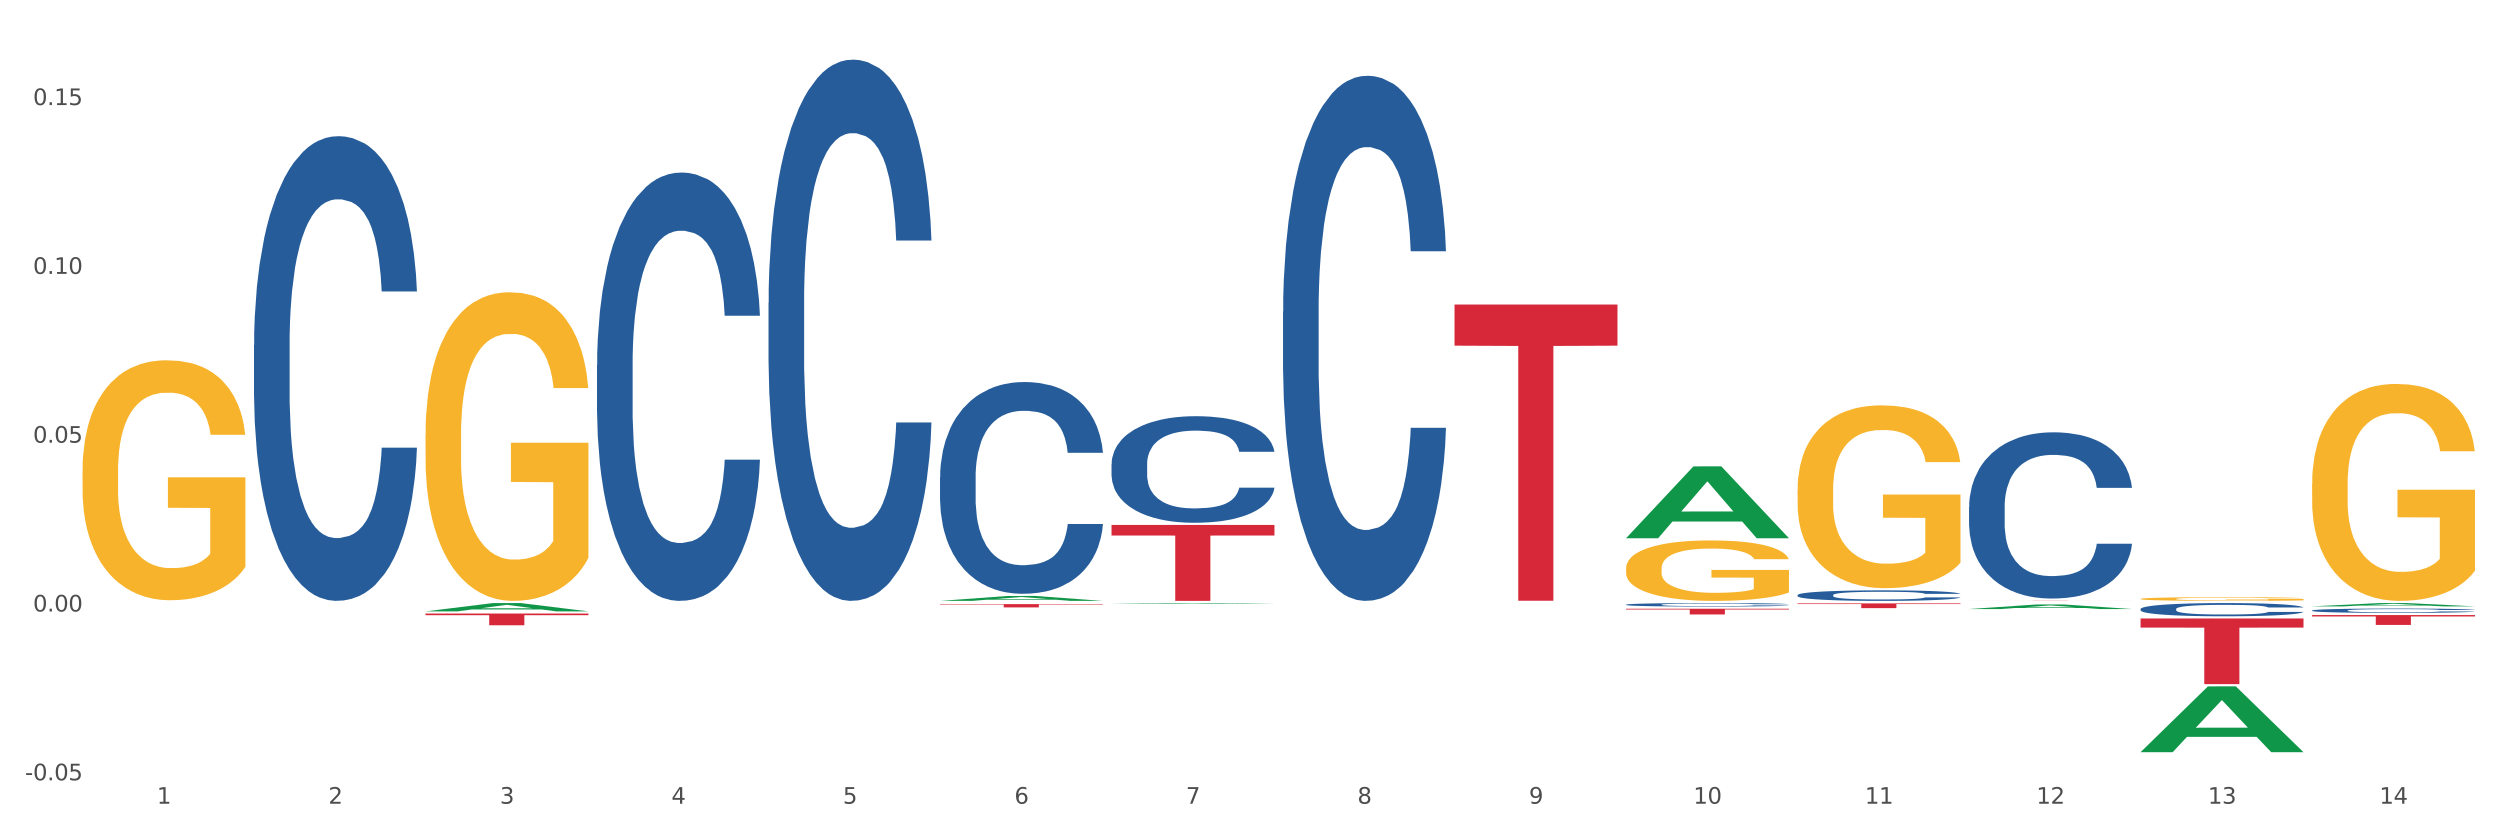 <?xml version="1.0" encoding="utf-8" standalone="no"?>
<!DOCTYPE svg PUBLIC "-//W3C//DTD SVG 1.1//EN"
  "http://www.w3.org/Graphics/SVG/1.1/DTD/svg11.dtd">
<svg xmlns:xlink="http://www.w3.org/1999/xlink" width="1080pt" height="360pt" viewBox="0 0 1080 360" xmlns="http://www.w3.org/2000/svg" version="1.1">
 <rect x="0" y="0" width="1080" height="360" fill="#333333" stroke="none"/>
 <defs>
  <style type="text/css">*{stroke-linejoin: round; stroke-linecap: butt}</style>
 </defs>
 <g id="figure_1">
  <g id="patch_1">
   <path d="M 0 360 
L 1080 360 
L 1080 0 
L 0 0 
z
" style="fill: #ffffff; stroke: #ffffff; stroke-linejoin: miter"/>
  </g>
  <g id="axes_1">
   <g id="matplotlib.axis_1">
    <g id="xtick_1">
     <g id="text_1">
      <!-- 1 -->
      <g style="fill: #4d4d4d" transform="translate(67.777 347.204) scale(0.096 -0.096)">
       <defs>
        <path id="DejaVuSans-31" d="M 794 531 
L 1825 531 
L 1825 4091 
L 703 3866 
L 703 4441 
L 1819 4666 
L 2450 4666 
L 2450 531 
L 3481 531 
L 3481 0 
L 794 0 
L 794 531 
z
" transform="scale(0.016)"/>
       </defs>
       <use xlink:href="#DejaVuSans-31"/>
      </g>
     </g>
    </g>
    <g id="xtick_2">
     <g id="text_2">
      <!-- 2 -->
      <g style="fill: #4d4d4d" transform="translate(141.868 347.204) scale(0.096 -0.096)">
       <defs>
        <path id="DejaVuSans-32" d="M 1228 531 
L 3431 531 
L 3431 0 
L 469 0 
L 469 531 
Q 828 903 1448 1529 
Q 2069 2156 2228 2338 
Q 2531 2678 2651 2914 
Q 2772 3150 2772 3378 
Q 2772 3750 2511 3984 
Q 2250 4219 1831 4219 
Q 1534 4219 1204 4116 
Q 875 4013 500 3803 
L 500 4441 
Q 881 4594 1212 4672 
Q 1544 4750 1819 4750 
Q 2544 4750 2975 4387 
Q 3406 4025 3406 3419 
Q 3406 3131 3298 2873 
Q 3191 2616 2906 2266 
Q 2828 2175 2409 1742 
Q 1991 1309 1228 531 
z
" transform="scale(0.016)"/>
       </defs>
       <use xlink:href="#DejaVuSans-32"/>
      </g>
     </g>
    </g>
    <g id="xtick_3">
     <g id="text_3">
      <!-- 3 -->
      <g style="fill: #4d4d4d" transform="translate(215.958 347.204) scale(0.096 -0.096)">
       <defs>
        <path id="DejaVuSans-33" d="M 2597 2516 
Q 3050 2419 3304 2112 
Q 3559 1806 3559 1356 
Q 3559 666 3084 287 
Q 2609 -91 1734 -91 
Q 1441 -91 1130 -33 
Q 819 25 488 141 
L 488 750 
Q 750 597 1062 519 
Q 1375 441 1716 441 
Q 2309 441 2620 675 
Q 2931 909 2931 1356 
Q 2931 1769 2642 2001 
Q 2353 2234 1838 2234 
L 1294 2234 
L 1294 2753 
L 1863 2753 
Q 2328 2753 2575 2939 
Q 2822 3125 2822 3475 
Q 2822 3834 2567 4026 
Q 2313 4219 1838 4219 
Q 1578 4219 1281 4162 
Q 984 4106 628 3988 
L 628 4550 
Q 988 4650 1302 4700 
Q 1616 4750 1894 4750 
Q 2613 4750 3031 4423 
Q 3450 4097 3450 3541 
Q 3450 3153 3228 2886 
Q 3006 2619 2597 2516 
z
" transform="scale(0.016)"/>
       </defs>
       <use xlink:href="#DejaVuSans-33"/>
      </g>
     </g>
    </g>
    <g id="xtick_4">
     <g id="text_4">
      <!-- 4 -->
      <g style="fill: #4d4d4d" transform="translate(290.049 347.204) scale(0.096 -0.096)">
       <defs>
        <path id="DejaVuSans-34" d="M 2419 4116 
L 825 1625 
L 2419 1625 
L 2419 4116 
z
M 2253 4666 
L 3047 4666 
L 3047 1625 
L 3713 1625 
L 3713 1100 
L 3047 1100 
L 3047 0 
L 2419 0 
L 2419 1100 
L 313 1100 
L 313 1709 
L 2253 4666 
z
" transform="scale(0.016)"/>
       </defs>
       <use xlink:href="#DejaVuSans-34"/>
      </g>
     </g>
    </g>
    <g id="xtick_5">
     <g id="text_5">
      <!-- 5 -->
      <g style="fill: #4d4d4d" transform="translate(364.139 347.204) scale(0.096 -0.096)">
       <defs>
        <path id="DejaVuSans-35" d="M 691 4666 
L 3169 4666 
L 3169 4134 
L 1269 4134 
L 1269 2991 
Q 1406 3038 1543 3061 
Q 1681 3084 1819 3084 
Q 2600 3084 3056 2656 
Q 3513 2228 3513 1497 
Q 3513 744 3044 326 
Q 2575 -91 1722 -91 
Q 1428 -91 1123 -41 
Q 819 9 494 109 
L 494 744 
Q 775 591 1075 516 
Q 1375 441 1709 441 
Q 2250 441 2565 725 
Q 2881 1009 2881 1497 
Q 2881 1984 2565 2268 
Q 2250 2553 1709 2553 
Q 1456 2553 1204 2497 
Q 953 2441 691 2322 
L 691 4666 
z
" transform="scale(0.016)"/>
       </defs>
       <use xlink:href="#DejaVuSans-35"/>
      </g>
     </g>
    </g>
    <g id="xtick_6">
     <g id="text_6">
      <!-- 6 -->
      <g style="fill: #4d4d4d" transform="translate(438.23 347.204) scale(0.096 -0.096)">
       <defs>
        <path id="DejaVuSans-36" d="M 2113 2584 
Q 1688 2584 1439 2293 
Q 1191 2003 1191 1497 
Q 1191 994 1439 701 
Q 1688 409 2113 409 
Q 2538 409 2786 701 
Q 3034 994 3034 1497 
Q 3034 2003 2786 2293 
Q 2538 2584 2113 2584 
z
M 3366 4563 
L 3366 3988 
Q 3128 4100 2886 4159 
Q 2644 4219 2406 4219 
Q 1781 4219 1451 3797 
Q 1122 3375 1075 2522 
Q 1259 2794 1537 2939 
Q 1816 3084 2150 3084 
Q 2853 3084 3261 2657 
Q 3669 2231 3669 1497 
Q 3669 778 3244 343 
Q 2819 -91 2113 -91 
Q 1303 -91 875 529 
Q 447 1150 447 2328 
Q 447 3434 972 4092 
Q 1497 4750 2381 4750 
Q 2619 4750 2861 4703 
Q 3103 4656 3366 4563 
z
" transform="scale(0.016)"/>
       </defs>
       <use xlink:href="#DejaVuSans-36"/>
      </g>
     </g>
    </g>
    <g id="xtick_7">
     <g id="text_7">
      <!-- 7 -->
      <g style="fill: #4d4d4d" transform="translate(512.32 347.204) scale(0.096 -0.096)">
       <defs>
        <path id="DejaVuSans-37" d="M 525 4666 
L 3525 4666 
L 3525 4397 
L 1831 0 
L 1172 0 
L 2766 4134 
L 525 4134 
L 525 4666 
z
" transform="scale(0.016)"/>
       </defs>
       <use xlink:href="#DejaVuSans-37"/>
      </g>
     </g>
    </g>
    <g id="xtick_8">
     <g id="text_8">
      <!-- 8 -->
      <g style="fill: #4d4d4d" transform="translate(586.41 347.204) scale(0.096 -0.096)">
       <defs>
        <path id="DejaVuSans-38" d="M 2034 2216 
Q 1584 2216 1326 1975 
Q 1069 1734 1069 1313 
Q 1069 891 1326 650 
Q 1584 409 2034 409 
Q 2484 409 2743 651 
Q 3003 894 3003 1313 
Q 3003 1734 2745 1975 
Q 2488 2216 2034 2216 
z
M 1403 2484 
Q 997 2584 770 2862 
Q 544 3141 544 3541 
Q 544 4100 942 4425 
Q 1341 4750 2034 4750 
Q 2731 4750 3128 4425 
Q 3525 4100 3525 3541 
Q 3525 3141 3298 2862 
Q 3072 2584 2669 2484 
Q 3125 2378 3379 2068 
Q 3634 1759 3634 1313 
Q 3634 634 3220 271 
Q 2806 -91 2034 -91 
Q 1263 -91 848 271 
Q 434 634 434 1313 
Q 434 1759 690 2068 
Q 947 2378 1403 2484 
z
M 1172 3481 
Q 1172 3119 1398 2916 
Q 1625 2713 2034 2713 
Q 2441 2713 2670 2916 
Q 2900 3119 2900 3481 
Q 2900 3844 2670 4047 
Q 2441 4250 2034 4250 
Q 1625 4250 1398 4047 
Q 1172 3844 1172 3481 
z
" transform="scale(0.016)"/>
       </defs>
       <use xlink:href="#DejaVuSans-38"/>
      </g>
     </g>
    </g>
    <g id="xtick_9">
     <g id="text_9">
      <!-- 9 -->
      <g style="fill: #4d4d4d" transform="translate(660.501 347.204) scale(0.096 -0.096)">
       <defs>
        <path id="DejaVuSans-39" d="M 703 97 
L 703 672 
Q 941 559 1184 500 
Q 1428 441 1663 441 
Q 2288 441 2617 861 
Q 2947 1281 2994 2138 
Q 2813 1869 2534 1725 
Q 2256 1581 1919 1581 
Q 1219 1581 811 2004 
Q 403 2428 403 3163 
Q 403 3881 828 4315 
Q 1253 4750 1959 4750 
Q 2769 4750 3195 4129 
Q 3622 3509 3622 2328 
Q 3622 1225 3098 567 
Q 2575 -91 1691 -91 
Q 1453 -91 1209 -44 
Q 966 3 703 97 
z
M 1959 2075 
Q 2384 2075 2632 2365 
Q 2881 2656 2881 3163 
Q 2881 3666 2632 3958 
Q 2384 4250 1959 4250 
Q 1534 4250 1286 3958 
Q 1038 3666 1038 3163 
Q 1038 2656 1286 2365 
Q 1534 2075 1959 2075 
z
" transform="scale(0.016)"/>
       </defs>
       <use xlink:href="#DejaVuSans-39"/>
      </g>
     </g>
    </g>
    <g id="xtick_10">
     <g id="text_10">
      <!-- 10 -->
      <g style="fill: #4d4d4d" transform="translate(731.537 347.204) scale(0.096 -0.096)">
       <defs>
        <path id="DejaVuSans-30" d="M 2034 4250 
Q 1547 4250 1301 3770 
Q 1056 3291 1056 2328 
Q 1056 1369 1301 889 
Q 1547 409 2034 409 
Q 2525 409 2770 889 
Q 3016 1369 3016 2328 
Q 3016 3291 2770 3770 
Q 2525 4250 2034 4250 
z
M 2034 4750 
Q 2819 4750 3233 4129 
Q 3647 3509 3647 2328 
Q 3647 1150 3233 529 
Q 2819 -91 2034 -91 
Q 1250 -91 836 529 
Q 422 1150 422 2328 
Q 422 3509 836 4129 
Q 1250 4750 2034 4750 
z
" transform="scale(0.016)"/>
       </defs>
       <use xlink:href="#DejaVuSans-31"/>
       <use xlink:href="#DejaVuSans-30" transform="translate(63.623 0)"/>
      </g>
     </g>
    </g>
    <g id="xtick_11">
     <g id="text_11">
      <!-- 11 -->
      <g style="fill: #4d4d4d" transform="translate(805.628 347.204) scale(0.096 -0.096)">
       <use xlink:href="#DejaVuSans-31"/>
       <use xlink:href="#DejaVuSans-31" transform="translate(63.623 0)"/>
      </g>
     </g>
    </g>
    <g id="xtick_12">
     <g id="text_12">
      <!-- 12 -->
      <g style="fill: #4d4d4d" transform="translate(879.718 347.204) scale(0.096 -0.096)">
       <use xlink:href="#DejaVuSans-31"/>
       <use xlink:href="#DejaVuSans-32" transform="translate(63.623 0)"/>
      </g>
     </g>
    </g>
    <g id="xtick_13">
     <g id="text_13">
      <!-- 13 -->
      <g style="fill: #4d4d4d" transform="translate(953.809 347.204) scale(0.096 -0.096)">
       <use xlink:href="#DejaVuSans-31"/>
       <use xlink:href="#DejaVuSans-33" transform="translate(63.623 0)"/>
      </g>
     </g>
    </g>
    <g id="xtick_14">
     <g id="text_14">
      <!-- 14 -->
      <g style="fill: #4d4d4d" transform="translate(1027.899 347.204) scale(0.096 -0.096)">
       <use xlink:href="#DejaVuSans-31"/>
       <use xlink:href="#DejaVuSans-34" transform="translate(63.623 0)"/>
      </g>
     </g>
    </g>
    <g id="xtick_15"/>
    <g id="xtick_16"/>
    <g id="xtick_17"/>
    <g id="xtick_18"/>
    <g id="xtick_19"/>
    <g id="xtick_20"/>
    <g id="xtick_21"/>
    <g id="xtick_22"/>
    <g id="xtick_23"/>
    <g id="xtick_24"/>
    <g id="xtick_25"/>
    <g id="xtick_26"/>
    <g id="xtick_27"/>
   </g>
   <g id="matplotlib.axis_2">
    <g id="ytick_1">
     <g id="text_15">
      <!-- -0.05 -->
      <g style="fill: #4d4d4d" transform="translate(10.8 337.099) scale(0.096 -0.096)">
       <defs>
        <path id="DejaVuSans-2d" d="M 313 2009 
L 1997 2009 
L 1997 1497 
L 313 1497 
L 313 2009 
z
" transform="scale(0.016)"/>
        <path id="DejaVuSans-2e" d="M 684 794 
L 1344 794 
L 1344 0 
L 684 0 
L 684 794 
z
" transform="scale(0.016)"/>
       </defs>
       <use xlink:href="#DejaVuSans-2d"/>
       <use xlink:href="#DejaVuSans-30" transform="translate(36.084 0)"/>
       <use xlink:href="#DejaVuSans-2e" transform="translate(99.707 0)"/>
       <use xlink:href="#DejaVuSans-30" transform="translate(131.494 0)"/>
       <use xlink:href="#DejaVuSans-35" transform="translate(195.117 0)"/>
      </g>
     </g>
    </g>
    <g id="ytick_2">
     <g id="text_16">
      <!-- 0.00 -->
      <g style="fill: #4d4d4d" transform="translate(14.264 264.173) scale(0.096 -0.096)">
       <use xlink:href="#DejaVuSans-30"/>
       <use xlink:href="#DejaVuSans-2e" transform="translate(63.623 0)"/>
       <use xlink:href="#DejaVuSans-30" transform="translate(95.41 0)"/>
       <use xlink:href="#DejaVuSans-30" transform="translate(159.033 0)"/>
      </g>
     </g>
    </g>
    <g id="ytick_3">
     <g id="text_17">
      <!-- 0.05 -->
      <g style="fill: #4d4d4d" transform="translate(14.264 191.247) scale(0.096 -0.096)">
       <use xlink:href="#DejaVuSans-30"/>
       <use xlink:href="#DejaVuSans-2e" transform="translate(63.623 0)"/>
       <use xlink:href="#DejaVuSans-30" transform="translate(95.41 0)"/>
       <use xlink:href="#DejaVuSans-35" transform="translate(159.033 0)"/>
      </g>
     </g>
    </g>
    <g id="ytick_4">
     <g id="text_18">
      <!-- 0.10 -->
      <g style="fill: #4d4d4d" transform="translate(14.264 118.321) scale(0.096 -0.096)">
       <use xlink:href="#DejaVuSans-30"/>
       <use xlink:href="#DejaVuSans-2e" transform="translate(63.623 0)"/>
       <use xlink:href="#DejaVuSans-31" transform="translate(95.41 0)"/>
       <use xlink:href="#DejaVuSans-30" transform="translate(159.033 0)"/>
      </g>
     </g>
    </g>
    <g id="ytick_5">
     <g id="text_19">
      <!-- 0.15 -->
      <g style="fill: #4d4d4d" transform="translate(14.264 45.396) scale(0.096 -0.096)">
       <use xlink:href="#DejaVuSans-30"/>
       <use xlink:href="#DejaVuSans-2e" transform="translate(63.623 0)"/>
       <use xlink:href="#DejaVuSans-31" transform="translate(95.41 0)"/>
       <use xlink:href="#DejaVuSans-35" transform="translate(159.033 0)"/>
      </g>
     </g>
    </g>
    <g id="ytick_6"/>
    <g id="ytick_7"/>
    <g id="ytick_8"/>
    <g id="ytick_9"/>
   </g>
   <g id="PolyCollection_1">
    <path d="M 183.819 264.114 
L 183.892 264.11 
L 212.917 260.529 
L 224.962 260.526 
L 254.205 264.12 
L 240.273 264.12 
L 233.96 263.283 
L 203.992 263.283 
L 203.774 263.297 
L 197.679 264.12 
L 183.819 264.12 
L 183.819 264.114 
L 207.765 262.784 
L 230.187 262.78 
L 219.085 261.292 
L 218.94 261.285 
L 218.795 261.295 
L 207.693 262.78 
L 207.765 262.784 
L 183.819 264.114 
z
" clip-path="url(#pd4b5c2e350)" style="fill: #109648"/>
    <path d="M 628.362 131.544 
L 698.748 131.544 
L 698.748 149.329 
L 671.061 149.45 
L 671.061 259.528 
L 655.882 259.528 
L 655.882 149.45 
L 628.362 149.329 
L 628.362 131.664 
L 628.362 131.544 
z
" clip-path="url(#pd4b5c2e350)" style="fill: #d62839"/>
    <path d="M 702.452 262.973 
L 772.838 262.973 
L 772.838 263.318 
L 745.151 263.321 
L 745.151 265.459 
L 729.973 265.459 
L 729.973 263.321 
L 702.452 263.318 
L 702.452 262.975 
L 702.452 262.973 
z
" clip-path="url(#pd4b5c2e350)" style="fill: #d62839"/>
    <path d="M 776.543 260.677 
L 846.929 260.677 
L 846.929 260.96 
L 819.241 260.962 
L 819.241 262.711 
L 804.063 262.711 
L 804.063 260.962 
L 776.543 260.96 
L 776.543 260.679 
L 776.543 260.677 
z
" clip-path="url(#pd4b5c2e350)" style="fill: #d62839"/>
    <path d="M 850.633 259.514 
L 921.019 259.514 
L 921.019 259.524 
L 893.332 259.524 
L 893.332 259.587 
L 878.154 259.587 
L 878.154 259.524 
L 850.633 259.524 
L 850.633 259.514 
L 850.633 259.514 
z
" clip-path="url(#pd4b5c2e350)" style="fill: #d62839"/>
    <path d="M 924.724 267.174 
L 995.11 267.174 
L 995.11 271.118 
L 967.422 271.145 
L 967.422 295.553 
L 952.244 295.553 
L 952.244 271.145 
L 924.724 271.118 
L 924.724 267.201 
L 924.724 267.174 
z
" clip-path="url(#pd4b5c2e350)" style="fill: #d62839"/>
    <path d="M 998.814 265.705 
L 1069.2 265.705 
L 1069.2 266.299 
L 1041.513 266.303 
L 1041.513 269.981 
L 1026.335 269.981 
L 1026.335 266.303 
L 998.814 266.299 
L 998.814 265.709 
L 998.814 265.705 
z
" clip-path="url(#pd4b5c2e350)" style="fill: #d62839"/>
    <path d="M 257.91 157.682 
L 257.993 157.513 
L 257.993 152.781 
L 258.243 146.359 
L 259.158 134.529 
L 260.323 125.573 
L 262.319 115.095 
L 263.401 110.701 
L 264.815 105.8 
L 267.727 97.857 
L 271.055 91.097 
L 273.385 87.379 
L 275.132 85.013 
L 279.042 80.789 
L 281.289 78.93 
L 283.618 77.409 
L 285.615 76.395 
L 288.943 75.212 
L 291.605 74.705 
L 294.684 74.536 
L 297.263 74.705 
L 300.674 75.381 
L 305.666 77.409 
L 307.579 78.592 
L 310.158 80.62 
L 312.821 83.323 
L 314.984 86.027 
L 317.48 89.914 
L 320.059 94.984 
L 322.555 101.406 
L 324.302 107.321 
L 325.717 113.574 
L 326.965 121.179 
L 327.88 129.459 
L 328.296 136.388 
L 313.07 136.388 
L 312.654 130.135 
L 311.822 123.376 
L 310.99 118.813 
L 310.075 115.095 
L 308.661 110.87 
L 307.413 108.166 
L 305.333 104.955 
L 303.419 102.927 
L 301.839 101.744 
L 299.925 100.73 
L 295.848 99.716 
L 292.936 99.716 
L 291.106 100.054 
L 288.86 100.899 
L 286.946 102.082 
L 284.7 104.11 
L 282.953 106.307 
L 281.205 109.18 
L 280.207 111.208 
L 278.709 114.926 
L 277.711 117.968 
L 276.38 123.207 
L 275.631 126.925 
L 274.3 136.557 
L 273.717 143.655 
L 273.468 148.556 
L 273.302 153.964 
L 273.302 180.327 
L 273.801 192.157 
L 274.217 197.227 
L 274.882 202.973 
L 276.13 210.409 
L 277.961 217.675 
L 279.874 222.914 
L 281.455 226.125 
L 282.953 228.491 
L 284.45 230.35 
L 286.28 232.04 
L 287.778 233.054 
L 290.024 234.068 
L 292.687 234.575 
L 294.767 234.575 
L 299.01 233.73 
L 300.923 232.885 
L 302.754 231.702 
L 304.751 229.843 
L 306.331 227.815 
L 307.246 226.294 
L 308.744 223.083 
L 309.909 219.703 
L 310.907 215.816 
L 311.573 212.437 
L 312.322 207.367 
L 312.904 201.621 
L 313.07 198.579 
L 328.296 198.579 
L 327.963 204.663 
L 327.381 210.578 
L 326.216 218.52 
L 325.301 223.083 
L 323.886 228.66 
L 322.389 233.392 
L 320.309 238.631 
L 318.395 242.518 
L 316.398 245.898 
L 314.235 248.94 
L 310.325 253.165 
L 308.91 254.348 
L 305.915 256.376 
L 303.586 257.559 
L 300.175 258.742 
L 296.68 259.418 
L 293.02 259.587 
L 289.775 259.249 
L 286.197 258.235 
L 283.951 257.221 
L 281.455 255.7 
L 278.543 253.334 
L 275.797 250.461 
L 273.218 247.081 
L 270.806 243.194 
L 268.559 238.8 
L 265.647 231.533 
L 263.484 224.435 
L 261.903 217.844 
L 260.822 212.268 
L 259.74 205.17 
L 259.158 200.269 
L 258.243 188.439 
L 257.91 177.454 
L 257.91 157.682 
z
" clip-path="url(#pd4b5c2e350)" style="fill: #255c99"/>
    <path d="M 480.181 226.777 
L 550.567 226.777 
L 550.567 231.336 
L 522.88 231.366 
L 522.88 259.577 
L 507.702 259.577 
L 507.702 231.366 
L 480.181 231.336 
L 480.181 226.808 
L 480.181 226.777 
z
" clip-path="url(#pd4b5c2e350)" style="fill: #d62839"/>
    <path d="M 332 130.821 
L 332.083 130.608 
L 332.083 124.629 
L 332.333 116.514 
L 333.248 101.566 
L 334.413 90.249 
L 336.41 77.009 
L 337.491 71.457 
L 338.906 65.265 
L 341.818 55.228 
L 345.146 46.686 
L 347.475 41.989 
L 349.222 38.999 
L 353.133 33.661 
L 355.379 31.312 
L 357.709 29.39 
L 359.705 28.108 
L 363.033 26.614 
L 365.696 25.973 
L 368.774 25.759 
L 371.353 25.973 
L 374.764 26.827 
L 379.756 29.39 
L 381.67 30.884 
L 384.249 33.447 
L 386.911 36.864 
L 389.074 40.28 
L 391.57 45.192 
L 394.149 51.598 
L 396.645 59.712 
L 398.393 67.186 
L 399.807 75.087 
L 401.055 84.697 
L 401.97 95.16 
L 402.386 103.915 
L 387.161 103.915 
L 386.745 96.014 
L 385.913 87.473 
L 385.081 81.707 
L 384.166 77.009 
L 382.751 71.671 
L 381.503 68.254 
L 379.423 64.197 
L 377.51 61.634 
L 375.929 60.14 
L 374.015 58.858 
L 369.939 57.577 
L 367.027 57.577 
L 365.196 58.004 
L 362.95 59.072 
L 361.036 60.567 
L 358.79 63.129 
L 357.043 65.905 
L 355.296 69.535 
L 354.297 72.098 
L 352.8 76.796 
L 351.801 80.639 
L 350.47 87.259 
L 349.721 91.957 
L 348.39 104.129 
L 347.808 113.098 
L 347.558 119.29 
L 347.392 126.124 
L 347.392 159.436 
L 347.891 174.384 
L 348.307 180.79 
L 348.973 188.05 
L 350.221 197.446 
L 352.051 206.628 
L 353.965 213.248 
L 355.545 217.305 
L 357.043 220.295 
L 358.541 222.644 
L 360.371 224.779 
L 361.868 226.061 
L 364.115 227.342 
L 366.777 227.982 
L 368.857 227.982 
L 373.1 226.915 
L 375.014 225.847 
L 376.844 224.352 
L 378.841 222.003 
L 380.422 219.441 
L 381.337 217.519 
L 382.834 213.462 
L 383.999 209.191 
L 384.998 204.279 
L 385.663 200.009 
L 386.412 193.602 
L 386.994 186.342 
L 387.161 182.498 
L 402.386 182.498 
L 402.053 190.186 
L 401.471 197.66 
L 400.306 207.696 
L 399.391 213.462 
L 397.977 220.509 
L 396.479 226.488 
L 394.399 233.107 
L 392.486 238.019 
L 390.489 242.29 
L 388.326 246.133 
L 384.415 251.472 
L 383.001 252.967 
L 380.006 255.529 
L 377.676 257.024 
L 374.265 258.519 
L 370.771 259.373 
L 367.11 259.587 
L 363.865 259.159 
L 360.288 257.878 
L 358.041 256.597 
L 355.545 254.675 
L 352.633 251.686 
L 349.888 248.055 
L 347.309 243.785 
L 344.896 238.873 
L 342.65 233.321 
L 339.738 224.139 
L 337.575 215.17 
L 335.994 206.842 
L 334.912 199.795 
L 333.831 190.826 
L 333.248 184.634 
L 332.333 169.686 
L 332 155.806 
L 332 130.821 
z
" clip-path="url(#pd4b5c2e350)" style="fill: #255c99"/>
    <path d="M 480.181 200.483 
L 480.264 200.441 
L 480.264 199.264 
L 480.514 197.666 
L 481.429 194.723 
L 482.594 192.494 
L 484.591 189.887 
L 485.672 188.794 
L 487.087 187.575 
L 489.999 185.598 
L 493.326 183.917 
L 495.656 182.992 
L 497.403 182.403 
L 501.313 181.352 
L 503.56 180.889 
L 505.889 180.511 
L 507.886 180.258 
L 511.214 179.964 
L 513.876 179.838 
L 516.955 179.796 
L 519.534 179.838 
L 522.945 180.006 
L 527.937 180.511 
L 529.851 180.805 
L 532.43 181.31 
L 535.092 181.982 
L 537.255 182.655 
L 539.751 183.622 
L 542.33 184.884 
L 544.826 186.481 
L 546.573 187.953 
L 547.988 189.509 
L 549.236 191.401 
L 550.151 193.461 
L 550.567 195.185 
L 535.342 195.185 
L 534.926 193.63 
L 534.094 191.948 
L 533.262 190.812 
L 532.347 189.887 
L 530.932 188.836 
L 529.684 188.163 
L 527.604 187.365 
L 525.691 186.86 
L 524.11 186.566 
L 522.196 186.313 
L 518.12 186.061 
L 515.208 186.061 
L 513.377 186.145 
L 511.131 186.355 
L 509.217 186.65 
L 506.971 187.154 
L 505.224 187.701 
L 503.477 188.416 
L 502.478 188.92 
L 500.981 189.845 
L 499.982 190.602 
L 498.651 191.906 
L 497.902 192.831 
L 496.571 195.227 
L 495.989 196.993 
L 495.739 198.213 
L 495.573 199.558 
L 495.573 206.118 
L 496.072 209.061 
L 496.488 210.323 
L 497.154 211.752 
L 498.402 213.602 
L 500.232 215.41 
L 502.145 216.714 
L 503.726 217.513 
L 505.224 218.102 
L 506.721 218.564 
L 508.552 218.985 
L 510.049 219.237 
L 512.296 219.489 
L 514.958 219.615 
L 517.038 219.615 
L 521.281 219.405 
L 523.195 219.195 
L 525.025 218.9 
L 527.022 218.438 
L 528.603 217.933 
L 529.518 217.555 
L 531.015 216.756 
L 532.18 215.915 
L 533.179 214.948 
L 533.844 214.107 
L 534.593 212.846 
L 535.175 211.416 
L 535.342 210.659 
L 550.567 210.659 
L 550.234 212.173 
L 549.652 213.644 
L 548.487 215.621 
L 547.572 216.756 
L 546.157 218.144 
L 544.66 219.321 
L 542.58 220.624 
L 540.666 221.591 
L 538.67 222.432 
L 536.506 223.189 
L 532.596 224.241 
L 531.182 224.535 
L 528.187 225.039 
L 525.857 225.334 
L 522.446 225.628 
L 518.952 225.796 
L 515.291 225.838 
L 512.046 225.754 
L 508.469 225.502 
L 506.222 225.25 
L 503.726 224.871 
L 500.814 224.283 
L 498.069 223.568 
L 495.49 222.727 
L 493.077 221.76 
L 490.83 220.666 
L 487.919 218.858 
L 485.755 217.092 
L 484.175 215.453 
L 483.093 214.065 
L 482.011 212.299 
L 481.429 211.08 
L 480.514 208.136 
L 480.181 205.403 
L 480.181 200.483 
z
" clip-path="url(#pd4b5c2e350)" style="fill: #255c99"/>
    <path d="M 554.272 134.662 
L 554.355 134.455 
L 554.355 128.654 
L 554.604 120.781 
L 555.519 106.279 
L 556.684 95.299 
L 558.681 82.455 
L 559.763 77.068 
L 561.177 71.06 
L 564.089 61.323 
L 567.417 53.036 
L 569.746 48.478 
L 571.494 45.578 
L 575.404 40.399 
L 577.65 38.12 
L 579.98 36.255 
L 581.977 35.012 
L 585.305 33.562 
L 587.967 32.941 
L 591.045 32.733 
L 593.624 32.941 
L 597.036 33.769 
L 602.027 36.255 
L 603.941 37.705 
L 606.52 40.192 
L 609.183 43.506 
L 611.346 46.821 
L 613.842 51.586 
L 616.421 57.801 
L 618.917 65.674 
L 620.664 72.925 
L 622.078 80.59 
L 623.326 89.913 
L 624.241 100.064 
L 624.657 108.558 
L 609.432 108.558 
L 609.016 100.893 
L 608.184 92.606 
L 607.352 87.012 
L 606.437 82.455 
L 605.023 77.275 
L 603.775 73.961 
L 601.695 70.024 
L 599.781 67.538 
L 598.2 66.088 
L 596.287 64.845 
L 592.21 63.602 
L 589.298 63.602 
L 587.468 64.016 
L 585.221 65.052 
L 583.308 66.502 
L 581.061 68.988 
L 579.314 71.682 
L 577.567 75.204 
L 576.569 77.69 
L 575.071 82.247 
L 574.073 85.977 
L 572.742 92.399 
L 571.993 96.957 
L 570.662 108.765 
L 570.079 117.467 
L 569.83 123.475 
L 569.663 130.104 
L 569.663 162.423 
L 570.162 176.925 
L 570.578 183.14 
L 571.244 190.184 
L 572.492 199.3 
L 574.322 208.208 
L 576.236 214.63 
L 577.817 218.566 
L 579.314 221.467 
L 580.812 223.746 
L 582.642 225.818 
L 584.14 227.061 
L 586.386 228.304 
L 589.048 228.925 
L 591.128 228.925 
L 595.372 227.889 
L 597.285 226.853 
L 599.115 225.403 
L 601.112 223.124 
L 602.693 220.638 
L 603.608 218.774 
L 605.106 214.837 
L 606.271 210.694 
L 607.269 205.929 
L 607.935 201.786 
L 608.683 195.57 
L 609.266 188.527 
L 609.432 184.797 
L 624.657 184.797 
L 624.325 192.256 
L 623.742 199.507 
L 622.577 209.244 
L 621.662 214.837 
L 620.248 221.674 
L 618.75 227.475 
L 616.67 233.897 
L 614.757 238.662 
L 612.76 242.806 
L 610.597 246.535 
L 606.687 251.714 
L 605.272 253.164 
L 602.277 255.65 
L 599.947 257.1 
L 596.536 258.551 
L 593.042 259.379 
L 589.381 259.587 
L 586.137 259.172 
L 582.559 257.929 
L 580.313 256.686 
L 577.817 254.822 
L 574.905 251.921 
L 572.159 248.399 
L 569.58 244.256 
L 567.167 239.491 
L 564.921 234.104 
L 562.009 225.196 
L 559.846 216.495 
L 558.265 208.415 
L 557.183 201.578 
L 556.102 192.877 
L 555.519 186.869 
L 554.604 172.367 
L 554.272 158.901 
L 554.272 134.662 
z
" clip-path="url(#pd4b5c2e350)" style="fill: #255c99"/>
    <path d="M 702.452 261.203 
L 702.536 261.202 
L 702.536 261.163 
L 702.785 261.111 
L 703.7 261.015 
L 704.865 260.942 
L 706.862 260.856 
L 707.943 260.82 
L 709.358 260.78 
L 712.27 260.716 
L 715.598 260.661 
L 717.927 260.63 
L 719.674 260.611 
L 723.585 260.577 
L 725.831 260.561 
L 728.161 260.549 
L 730.157 260.541 
L 733.485 260.531 
L 736.148 260.527 
L 739.226 260.526 
L 741.805 260.527 
L 745.216 260.532 
L 750.208 260.549 
L 752.122 260.559 
L 754.701 260.575 
L 757.363 260.597 
L 759.527 260.619 
L 762.022 260.651 
L 764.602 260.692 
L 767.098 260.745 
L 768.845 260.793 
L 770.259 260.844 
L 771.507 260.906 
L 772.422 260.973 
L 772.838 261.03 
L 757.613 261.03 
L 757.197 260.979 
L 756.365 260.924 
L 755.533 260.886 
L 754.618 260.856 
L 753.203 260.822 
L 751.955 260.8 
L 749.876 260.774 
L 747.962 260.757 
L 746.381 260.747 
L 744.468 260.739 
L 740.391 260.731 
L 737.479 260.731 
L 735.649 260.734 
L 733.402 260.74 
L 731.489 260.75 
L 729.242 260.767 
L 727.495 260.785 
L 725.748 260.808 
L 724.75 260.824 
L 723.252 260.855 
L 722.254 260.88 
L 720.922 260.922 
L 720.174 260.953 
L 718.842 261.031 
L 718.26 261.089 
L 718.01 261.129 
L 717.844 261.173 
L 717.844 261.388 
L 718.343 261.484 
L 718.759 261.526 
L 719.425 261.572 
L 720.673 261.633 
L 722.503 261.692 
L 724.417 261.735 
L 725.998 261.761 
L 727.495 261.78 
L 728.993 261.796 
L 730.823 261.809 
L 732.321 261.818 
L 734.567 261.826 
L 737.229 261.83 
L 739.309 261.83 
L 743.552 261.823 
L 745.466 261.816 
L 747.296 261.807 
L 749.293 261.791 
L 750.874 261.775 
L 751.789 261.762 
L 753.287 261.736 
L 754.451 261.709 
L 755.45 261.677 
L 756.115 261.65 
L 756.864 261.608 
L 757.447 261.561 
L 757.613 261.537 
L 772.838 261.537 
L 772.505 261.586 
L 771.923 261.634 
L 770.758 261.699 
L 769.843 261.736 
L 768.429 261.782 
L 766.931 261.82 
L 764.851 261.863 
L 762.938 261.895 
L 760.941 261.922 
L 758.778 261.947 
L 754.867 261.981 
L 753.453 261.991 
L 750.458 262.008 
L 748.128 262.017 
L 744.717 262.027 
L 741.223 262.032 
L 737.562 262.034 
L 734.317 262.031 
L 730.74 262.023 
L 728.493 262.015 
L 725.998 262.002 
L 723.086 261.983 
L 720.34 261.959 
L 717.761 261.932 
L 715.348 261.9 
L 713.102 261.864 
L 710.19 261.805 
L 708.027 261.747 
L 706.446 261.694 
L 705.364 261.648 
L 704.283 261.59 
L 703.7 261.55 
L 702.785 261.454 
L 702.452 261.364 
L 702.452 261.203 
z
" clip-path="url(#pd4b5c2e350)" style="fill: #255c99"/>
    <path d="M 776.543 257.077 
L 776.626 257.073 
L 776.626 256.956 
L 776.876 256.798 
L 777.791 256.507 
L 778.956 256.286 
L 780.952 256.028 
L 782.034 255.92 
L 783.448 255.799 
L 786.36 255.603 
L 789.688 255.437 
L 792.018 255.345 
L 793.765 255.287 
L 797.675 255.183 
L 799.922 255.137 
L 802.251 255.1 
L 804.248 255.075 
L 807.576 255.046 
L 810.238 255.033 
L 813.317 255.029 
L 815.896 255.033 
L 819.307 255.05 
L 824.299 255.1 
L 826.212 255.129 
L 828.791 255.179 
L 831.454 255.245 
L 833.617 255.312 
L 836.113 255.408 
L 838.692 255.533 
L 841.188 255.691 
L 842.935 255.836 
L 844.35 255.99 
L 845.598 256.178 
L 846.513 256.382 
L 846.929 256.552 
L 831.703 256.552 
L 831.287 256.398 
L 830.455 256.232 
L 829.623 256.12 
L 828.708 256.028 
L 827.294 255.924 
L 826.046 255.857 
L 823.966 255.778 
L 822.052 255.728 
L 820.472 255.699 
L 818.558 255.674 
L 814.481 255.649 
L 811.569 255.649 
L 809.739 255.658 
L 807.493 255.678 
L 805.579 255.707 
L 803.333 255.757 
L 801.586 255.812 
L 799.838 255.882 
L 798.84 255.932 
L 797.342 256.024 
L 796.344 256.099 
L 795.013 256.228 
L 794.264 256.319 
L 792.933 256.557 
L 792.351 256.731 
L 792.101 256.852 
L 791.935 256.985 
L 791.935 257.635 
L 792.434 257.926 
L 792.85 258.051 
L 793.515 258.192 
L 794.763 258.375 
L 796.594 258.554 
L 798.507 258.683 
L 800.088 258.762 
L 801.586 258.821 
L 803.083 258.866 
L 804.913 258.908 
L 806.411 258.933 
L 808.657 258.958 
L 811.32 258.971 
L 813.4 258.971 
L 817.643 258.95 
L 819.556 258.929 
L 821.387 258.9 
L 823.384 258.854 
L 824.964 258.804 
L 825.879 258.767 
L 827.377 258.688 
L 828.542 258.604 
L 829.54 258.509 
L 830.206 258.425 
L 830.955 258.3 
L 831.537 258.159 
L 831.703 258.084 
L 846.929 258.084 
L 846.596 258.234 
L 846.014 258.38 
L 844.849 258.575 
L 843.934 258.688 
L 842.519 258.825 
L 841.022 258.941 
L 838.942 259.07 
L 837.028 259.166 
L 835.031 259.249 
L 832.868 259.324 
L 828.958 259.428 
L 827.543 259.457 
L 824.548 259.507 
L 822.219 259.537 
L 818.808 259.566 
L 815.313 259.582 
L 811.653 259.587 
L 808.408 259.578 
L 804.83 259.553 
L 802.584 259.528 
L 800.088 259.491 
L 797.176 259.433 
L 794.43 259.362 
L 791.851 259.279 
L 789.439 259.183 
L 787.192 259.075 
L 784.28 258.896 
L 782.117 258.721 
L 780.536 258.558 
L 779.455 258.421 
L 778.373 258.246 
L 777.791 258.126 
L 776.876 257.834 
L 776.543 257.564 
L 776.543 257.077 
z
" clip-path="url(#pd4b5c2e350)" style="fill: #255c99"/>
    <path d="M 850.633 219.025 
L 850.716 218.959 
L 850.716 217.123 
L 850.966 214.63 
L 851.881 210.039 
L 853.046 206.563 
L 855.043 202.496 
L 856.124 200.791 
L 857.539 198.889 
L 860.451 195.806 
L 863.779 193.183 
L 866.108 191.74 
L 867.855 190.822 
L 871.766 189.182 
L 874.012 188.461 
L 876.342 187.87 
L 878.338 187.477 
L 881.666 187.018 
L 884.329 186.821 
L 887.407 186.755 
L 889.986 186.821 
L 893.397 187.083 
L 898.389 187.87 
L 900.303 188.329 
L 902.882 189.116 
L 905.544 190.166 
L 907.707 191.215 
L 910.203 192.724 
L 912.782 194.691 
L 915.278 197.184 
L 917.026 199.479 
L 918.44 201.906 
L 919.688 204.858 
L 920.603 208.071 
L 921.019 210.761 
L 905.794 210.761 
L 905.378 208.334 
L 904.546 205.71 
L 903.714 203.939 
L 902.799 202.496 
L 901.384 200.857 
L 900.136 199.807 
L 898.056 198.561 
L 896.143 197.774 
L 894.562 197.315 
L 892.648 196.921 
L 888.572 196.528 
L 885.66 196.528 
L 883.829 196.659 
L 881.583 196.987 
L 879.669 197.446 
L 877.423 198.233 
L 875.676 199.086 
L 873.929 200.201 
L 872.93 200.988 
L 871.433 202.431 
L 870.434 203.611 
L 869.103 205.645 
L 868.355 207.088 
L 867.023 210.826 
L 866.441 213.581 
L 866.191 215.483 
L 866.025 217.582 
L 866.025 227.814 
L 866.524 232.405 
L 866.94 234.372 
L 867.606 236.602 
L 868.854 239.488 
L 870.684 242.309 
L 872.598 244.342 
L 874.178 245.588 
L 875.676 246.506 
L 877.174 247.228 
L 879.004 247.884 
L 880.501 248.277 
L 882.748 248.671 
L 885.41 248.868 
L 887.49 248.868 
L 891.733 248.54 
L 893.647 248.212 
L 895.477 247.752 
L 897.474 247.031 
L 899.055 246.244 
L 899.97 245.654 
L 901.467 244.407 
L 902.632 243.096 
L 903.631 241.587 
L 904.296 240.275 
L 905.045 238.308 
L 905.627 236.078 
L 905.794 234.897 
L 921.019 234.897 
L 920.686 237.258 
L 920.104 239.554 
L 918.939 242.637 
L 918.024 244.407 
L 916.61 246.572 
L 915.112 248.408 
L 913.032 250.442 
L 911.119 251.95 
L 909.122 253.262 
L 906.959 254.443 
L 903.048 256.082 
L 901.634 256.541 
L 898.639 257.328 
L 896.309 257.788 
L 892.898 258.247 
L 889.404 258.509 
L 885.743 258.575 
L 882.498 258.443 
L 878.921 258.05 
L 876.674 257.656 
L 874.178 257.066 
L 871.266 256.148 
L 868.521 255.033 
L 865.942 253.721 
L 863.529 252.213 
L 861.283 250.507 
L 858.371 247.687 
L 856.208 244.932 
L 854.627 242.374 
L 853.545 240.21 
L 852.464 237.455 
L 851.881 235.553 
L 850.966 230.962 
L 850.633 226.699 
L 850.633 219.025 
z
" clip-path="url(#pd4b5c2e350)" style="fill: #255c99"/>
    <path d="M 35.639 203.546 
L 35.722 203.451 
L 35.722 200.043 
L 35.888 197.108 
L 36.719 190.008 
L 37.965 184.139 
L 38.879 181.015 
L 39.794 178.459 
L 40.874 175.903 
L 42.203 173.252 
L 44.613 169.37 
L 46.109 167.382 
L 47.937 165.3 
L 51.261 162.27 
L 53.671 160.566 
L 56.164 159.146 
L 60.236 157.442 
L 62.895 156.685 
L 65.721 156.117 
L 69.128 155.738 
L 71.704 155.643 
L 77.355 155.927 
L 82.175 156.779 
L 84.501 157.442 
L 87.493 158.578 
L 89.072 159.336 
L 91.648 160.85 
L 94.307 162.838 
L 96.135 164.542 
L 98.878 167.761 
L 100.955 170.98 
L 102.867 174.956 
L 103.864 177.701 
L 104.612 180.257 
L 105.277 183.192 
L 105.941 187.831 
L 90.983 187.831 
L 90.402 184.517 
L 89.487 181.393 
L 88.158 178.364 
L 86.994 176.471 
L 85 174.104 
L 83.172 172.589 
L 81.261 171.453 
L 78.934 170.506 
L 77.106 170.033 
L 74.529 169.654 
L 69.46 169.749 
L 66.053 170.506 
L 63.726 171.453 
L 62.231 172.305 
L 60.901 173.252 
L 59.405 174.577 
L 57.66 176.565 
L 56.414 178.364 
L 55.167 180.636 
L 54.17 182.908 
L 53.256 185.559 
L 52.508 188.399 
L 51.926 191.334 
L 51.428 194.931 
L 51.012 200.895 
L 51.012 213.865 
L 51.178 216.799 
L 51.594 220.681 
L 52.092 223.616 
L 52.923 227.118 
L 53.671 229.485 
L 55.084 232.893 
L 56.663 235.733 
L 57.909 237.532 
L 59.156 239.047 
L 61.316 241.129 
L 63.726 242.833 
L 65.804 243.875 
L 68.629 244.821 
L 70.541 245.2 
L 72.203 245.389 
L 76.275 245.389 
L 79.183 245.105 
L 82.424 244.443 
L 84.917 243.591 
L 86.994 242.549 
L 89.321 240.845 
L 90.817 239.236 
L 90.817 219.45 
L 72.535 219.356 
L 72.535 206.197 
L 106.024 206.197 
L 106.024 244.821 
L 104.612 246.809 
L 103.033 248.608 
L 101.371 250.218 
L 98.878 252.206 
L 95.886 254.099 
L 93.227 255.424 
L 90.402 256.56 
L 87.078 257.602 
L 82.756 258.548 
L 80.097 258.927 
L 76.773 259.211 
L 72.867 259.306 
L 69.46 259.116 
L 66.136 258.643 
L 62.646 257.791 
L 59.239 256.56 
L 56.663 255.33 
L 54.087 253.815 
L 51.344 251.827 
L 49.184 249.934 
L 47.522 248.229 
L 45.694 246.052 
L 43.699 243.212 
L 42.203 240.656 
L 40.874 238.005 
L 39.461 234.597 
L 38.464 231.662 
L 37.467 227.97 
L 36.885 225.225 
L 36.22 220.965 
L 35.722 215.001 
L 35.639 203.546 
z
" clip-path="url(#pd4b5c2e350)" style="fill: #f7b32b"/>
    <path d="M 924.724 263.091 
L 924.807 263.086 
L 924.807 262.94 
L 925.056 262.742 
L 925.972 262.377 
L 927.136 262.1 
L 929.133 261.777 
L 930.215 261.641 
L 931.629 261.49 
L 934.541 261.245 
L 937.869 261.037 
L 940.199 260.922 
L 941.946 260.849 
L 945.856 260.719 
L 948.102 260.661 
L 950.432 260.614 
L 952.429 260.583 
L 955.757 260.546 
L 958.419 260.531 
L 961.497 260.526 
L 964.077 260.531 
L 967.488 260.552 
L 972.48 260.614 
L 974.393 260.651 
L 976.972 260.713 
L 979.635 260.797 
L 981.798 260.88 
L 984.294 261 
L 986.873 261.156 
L 989.369 261.355 
L 991.116 261.537 
L 992.53 261.73 
L 993.778 261.965 
L 994.694 262.22 
L 995.11 262.434 
L 979.884 262.434 
L 979.468 262.241 
L 978.636 262.032 
L 977.804 261.892 
L 976.889 261.777 
L 975.475 261.647 
L 974.227 261.563 
L 972.147 261.464 
L 970.233 261.402 
L 968.652 261.365 
L 966.739 261.334 
L 962.662 261.302 
L 959.75 261.302 
L 957.92 261.313 
L 955.673 261.339 
L 953.76 261.375 
L 951.514 261.438 
L 949.766 261.506 
L 948.019 261.594 
L 947.021 261.657 
L 945.523 261.772 
L 944.525 261.866 
L 943.194 262.027 
L 942.445 262.142 
L 941.114 262.439 
L 940.531 262.658 
L 940.282 262.809 
L 940.115 262.976 
L 940.115 263.79 
L 940.615 264.155 
L 941.031 264.311 
L 941.696 264.488 
L 942.944 264.718 
L 944.774 264.942 
L 946.688 265.104 
L 948.269 265.203 
L 949.766 265.276 
L 951.264 265.333 
L 953.094 265.385 
L 954.592 265.416 
L 956.838 265.448 
L 959.501 265.463 
L 961.581 265.463 
L 965.824 265.437 
L 967.737 265.411 
L 969.568 265.375 
L 971.564 265.317 
L 973.145 265.255 
L 974.06 265.208 
L 975.558 265.109 
L 976.723 265.005 
L 977.721 264.885 
L 978.387 264.78 
L 979.135 264.624 
L 979.718 264.447 
L 979.884 264.353 
L 995.11 264.353 
L 994.777 264.541 
L 994.194 264.723 
L 993.03 264.968 
L 992.114 265.109 
L 990.7 265.281 
L 989.202 265.427 
L 987.123 265.589 
L 985.209 265.708 
L 983.212 265.813 
L 981.049 265.907 
L 977.139 266.037 
L 975.724 266.073 
L 972.729 266.136 
L 970.4 266.173 
L 966.988 266.209 
L 963.494 266.23 
L 959.833 266.235 
L 956.589 266.225 
L 953.011 266.193 
L 950.765 266.162 
L 948.269 266.115 
L 945.357 266.042 
L 942.611 265.954 
L 940.032 265.849 
L 937.619 265.729 
L 935.373 265.594 
L 932.461 265.37 
L 930.298 265.151 
L 928.717 264.947 
L 927.636 264.775 
L 926.554 264.556 
L 925.972 264.405 
L 925.056 264.04 
L 924.724 263.701 
L 924.724 263.091 
z
" clip-path="url(#pd4b5c2e350)" style="fill: #255c99"/>
    <path d="M 406.091 206.139 
L 406.174 206.055 
L 406.174 203.716 
L 406.423 200.541 
L 407.339 194.693 
L 408.503 190.265 
L 410.5 185.085 
L 411.582 182.913 
L 412.996 180.49 
L 415.908 176.563 
L 419.236 173.222 
L 421.566 171.384 
L 423.313 170.214 
L 427.223 168.125 
L 429.469 167.206 
L 431.799 166.454 
L 433.796 165.953 
L 437.124 165.368 
L 439.786 165.118 
L 442.864 165.034 
L 445.444 165.118 
L 448.855 165.452 
L 453.847 166.454 
L 455.76 167.039 
L 458.339 168.042 
L 461.002 169.378 
L 463.165 170.715 
L 465.661 172.637 
L 468.24 175.143 
L 470.736 178.318 
L 472.483 181.242 
L 473.897 184.333 
L 475.145 188.093 
L 476.061 192.187 
L 476.477 195.612 
L 461.251 195.612 
L 460.835 192.521 
L 460.003 189.179 
L 459.171 186.923 
L 458.256 185.085 
L 456.842 182.997 
L 455.594 181.66 
L 453.514 180.072 
L 451.6 179.07 
L 450.019 178.485 
L 448.106 177.984 
L 444.029 177.482 
L 441.117 177.482 
L 439.287 177.65 
L 437.04 178.067 
L 435.127 178.652 
L 432.881 179.655 
L 431.133 180.741 
L 429.386 182.161 
L 428.388 183.164 
L 426.89 185.002 
L 425.892 186.505 
L 424.561 189.095 
L 423.812 190.933 
L 422.481 195.696 
L 421.898 199.205 
L 421.649 201.627 
L 421.482 204.301 
L 421.482 217.334 
L 421.982 223.182 
L 422.398 225.689 
L 423.063 228.529 
L 424.311 232.205 
L 426.141 235.798 
L 428.055 238.388 
L 429.636 239.975 
L 431.133 241.145 
L 432.631 242.064 
L 434.461 242.899 
L 435.959 243.401 
L 438.205 243.902 
L 440.868 244.153 
L 442.948 244.153 
L 447.191 243.735 
L 449.104 243.317 
L 450.935 242.732 
L 452.931 241.813 
L 454.512 240.811 
L 455.427 240.059 
L 456.925 238.471 
L 458.09 236.8 
L 459.088 234.879 
L 459.754 233.208 
L 460.502 230.702 
L 461.085 227.861 
L 461.251 226.357 
L 476.477 226.357 
L 476.144 229.365 
L 475.561 232.289 
L 474.397 236.216 
L 473.481 238.471 
L 472.067 241.228 
L 470.569 243.568 
L 468.49 246.158 
L 466.576 248.079 
L 464.579 249.75 
L 462.416 251.254 
L 458.506 253.343 
L 457.091 253.927 
L 454.096 254.93 
L 451.767 255.515 
L 448.355 256.1 
L 444.861 256.434 
L 441.2 256.517 
L 437.956 256.35 
L 434.378 255.849 
L 432.132 255.348 
L 429.636 254.596 
L 426.724 253.426 
L 423.978 252.006 
L 421.399 250.335 
L 418.986 248.413 
L 416.74 246.241 
L 413.828 242.649 
L 411.665 239.14 
L 410.084 235.881 
L 409.003 233.124 
L 407.921 229.615 
L 407.339 227.193 
L 406.423 221.344 
L 406.091 215.914 
L 406.091 206.139 
z
" clip-path="url(#pd4b5c2e350)" style="fill: #255c99"/>
    <path d="M 998.814 263.733 
L 998.897 263.731 
L 998.897 263.683 
L 999.147 263.618 
L 1000.062 263.498 
L 1001.227 263.407 
L 1003.224 263.301 
L 1004.305 263.256 
L 1005.72 263.207 
L 1008.632 263.126 
L 1011.959 263.058 
L 1014.289 263.02 
L 1016.036 262.996 
L 1019.947 262.953 
L 1022.193 262.934 
L 1024.522 262.919 
L 1026.519 262.908 
L 1029.847 262.896 
L 1032.509 262.891 
L 1035.588 262.89 
L 1038.167 262.891 
L 1041.578 262.898 
L 1046.57 262.919 
L 1048.484 262.931 
L 1051.063 262.951 
L 1053.725 262.979 
L 1055.888 263.006 
L 1058.384 263.046 
L 1060.963 263.097 
L 1063.459 263.162 
L 1065.206 263.222 
L 1066.621 263.285 
L 1067.869 263.363 
L 1068.784 263.446 
L 1069.2 263.517 
L 1053.975 263.517 
L 1053.559 263.453 
L 1052.727 263.385 
L 1051.895 263.339 
L 1050.98 263.301 
L 1049.565 263.258 
L 1048.317 263.231 
L 1046.237 263.198 
L 1044.324 263.177 
L 1042.743 263.165 
L 1040.829 263.155 
L 1036.753 263.145 
L 1033.841 263.145 
L 1032.01 263.148 
L 1029.764 263.157 
L 1027.85 263.169 
L 1025.604 263.189 
L 1023.857 263.212 
L 1022.11 263.241 
L 1021.111 263.261 
L 1019.614 263.299 
L 1018.615 263.33 
L 1017.284 263.383 
L 1016.535 263.421 
L 1015.204 263.518 
L 1014.622 263.59 
L 1014.372 263.64 
L 1014.206 263.695 
L 1014.206 263.962 
L 1014.705 264.082 
L 1015.121 264.134 
L 1015.787 264.192 
L 1017.035 264.267 
L 1018.865 264.341 
L 1020.778 264.394 
L 1022.359 264.427 
L 1023.857 264.451 
L 1025.354 264.469 
L 1027.185 264.487 
L 1028.682 264.497 
L 1030.929 264.507 
L 1033.591 264.512 
L 1035.671 264.512 
L 1039.914 264.504 
L 1041.828 264.495 
L 1043.658 264.483 
L 1045.655 264.464 
L 1047.236 264.444 
L 1048.151 264.428 
L 1049.648 264.396 
L 1050.813 264.361 
L 1051.812 264.322 
L 1052.477 264.288 
L 1053.226 264.236 
L 1053.808 264.178 
L 1053.975 264.147 
L 1069.2 264.147 
L 1068.867 264.209 
L 1068.285 264.269 
L 1067.12 264.349 
L 1066.205 264.396 
L 1064.79 264.452 
L 1063.293 264.5 
L 1061.213 264.553 
L 1059.299 264.593 
L 1057.303 264.627 
L 1055.139 264.658 
L 1051.229 264.701 
L 1049.815 264.713 
L 1046.82 264.733 
L 1044.49 264.745 
L 1041.079 264.757 
L 1037.585 264.764 
L 1033.924 264.766 
L 1030.679 264.762 
L 1027.102 264.752 
L 1024.855 264.742 
L 1022.359 264.726 
L 1019.447 264.702 
L 1016.702 264.673 
L 1014.123 264.639 
L 1011.71 264.6 
L 1009.463 264.555 
L 1006.552 264.481 
L 1004.388 264.409 
L 1002.808 264.343 
L 1001.726 264.286 
L 1000.644 264.214 
L 1000.062 264.164 
L 999.147 264.044 
L 998.814 263.933 
L 998.814 263.733 
z
" clip-path="url(#pd4b5c2e350)" style="fill: #255c99"/>
    <path d="M 406.091 260.981 
L 476.477 260.981 
L 476.477 261.176 
L 448.789 261.177 
L 448.789 262.384 
L 433.611 262.384 
L 433.611 261.177 
L 406.091 261.176 
L 406.091 260.982 
L 406.091 260.981 
z
" clip-path="url(#pd4b5c2e350)" style="fill: #d62839"/>
    <path d="M 109.729 149.026 
L 109.812 148.843 
L 109.812 143.71 
L 110.062 136.743 
L 110.977 123.91 
L 112.142 114.193 
L 114.138 102.827 
L 115.22 98.06 
L 116.634 92.744 
L 119.546 84.127 
L 122.874 76.794 
L 125.204 72.76 
L 126.951 70.194 
L 130.861 65.611 
L 133.108 63.594 
L 135.437 61.944 
L 137.434 60.844 
L 140.762 59.561 
L 143.424 59.011 
L 146.503 58.827 
L 149.082 59.011 
L 152.493 59.744 
L 157.485 61.944 
L 159.398 63.227 
L 161.978 65.427 
L 164.64 68.361 
L 166.803 71.294 
L 169.299 75.51 
L 171.878 81.01 
L 174.374 87.977 
L 176.121 94.394 
L 177.536 101.177 
L 178.784 109.427 
L 179.699 118.41 
L 180.115 125.927 
L 164.89 125.927 
L 164.474 119.143 
L 163.642 111.81 
L 162.81 106.86 
L 161.894 102.827 
L 160.48 98.244 
L 159.232 95.31 
L 157.152 91.827 
L 155.238 89.627 
L 153.658 88.344 
L 151.744 87.244 
L 147.667 86.144 
L 144.755 86.144 
L 142.925 86.51 
L 140.679 87.427 
L 138.765 88.71 
L 136.519 90.91 
L 134.772 93.294 
L 133.025 96.41 
L 132.026 98.61 
L 130.529 102.644 
L 129.53 105.943 
L 128.199 111.627 
L 127.45 115.66 
L 126.119 126.11 
L 125.537 133.81 
L 125.287 139.127 
L 125.121 144.993 
L 125.121 173.593 
L 125.62 186.426 
L 126.036 191.926 
L 126.701 198.159 
L 127.949 206.226 
L 129.78 214.109 
L 131.693 219.792 
L 133.274 223.276 
L 134.772 225.842 
L 136.269 227.859 
L 138.1 229.692 
L 139.597 230.792 
L 141.844 231.892 
L 144.506 232.442 
L 146.586 232.442 
L 150.829 231.526 
L 152.743 230.609 
L 154.573 229.326 
L 156.57 227.309 
L 158.15 225.109 
L 159.066 223.459 
L 160.563 219.976 
L 161.728 216.309 
L 162.726 212.092 
L 163.392 208.426 
L 164.141 202.926 
L 164.723 196.693 
L 164.89 193.393 
L 180.115 193.393 
L 179.782 199.993 
L 179.2 206.409 
L 178.035 215.026 
L 177.12 219.976 
L 175.705 226.026 
L 174.208 231.159 
L 172.128 236.842 
L 170.214 241.059 
L 168.217 244.726 
L 166.054 248.025 
L 162.144 252.609 
L 160.73 253.892 
L 157.734 256.092 
L 155.405 257.375 
L 151.994 258.659 
L 148.499 259.392 
L 144.839 259.575 
L 141.594 259.209 
L 138.016 258.109 
L 135.77 257.009 
L 133.274 255.359 
L 130.362 252.792 
L 127.617 249.675 
L 125.037 246.009 
L 122.625 241.792 
L 120.378 237.026 
L 117.466 229.142 
L 115.303 221.442 
L 113.722 214.292 
L 112.641 208.243 
L 111.559 200.543 
L 110.977 195.226 
L 110.062 182.393 
L 109.729 170.476 
L 109.729 149.026 
z
" clip-path="url(#pd4b5c2e350)" style="fill: #255c99"/>
    <path d="M 406.091 259.583 
L 406.163 259.581 
L 435.188 257.458 
L 447.234 257.456 
L 476.477 259.587 
L 462.545 259.587 
L 456.232 259.091 
L 426.263 259.091 
L 426.045 259.099 
L 419.95 259.587 
L 406.091 259.587 
L 406.091 259.583 
L 430.036 258.795 
L 452.458 258.793 
L 441.356 257.91 
L 441.211 257.906 
L 441.066 257.912 
L 429.964 258.793 
L 430.036 258.795 
L 406.091 259.583 
z
" clip-path="url(#pd4b5c2e350)" style="fill: #109648"/>
    <path d="M 480.181 260.919 
L 480.254 260.918 
L 509.279 260.526 
L 521.324 260.526 
L 550.567 260.919 
L 536.635 260.919 
L 530.322 260.828 
L 500.354 260.828 
L 500.136 260.829 
L 494.041 260.919 
L 480.181 260.919 
L 480.181 260.919 
L 504.127 260.773 
L 526.549 260.773 
L 515.447 260.61 
L 515.301 260.609 
L 515.156 260.61 
L 504.054 260.773 
L 504.127 260.773 
L 480.181 260.919 
z
" clip-path="url(#pd4b5c2e350)" style="fill: #109648"/>
    <path d="M 702.452 232.471 
L 702.525 232.442 
L 731.55 201.478 
L 743.595 201.449 
L 772.838 232.529 
L 758.906 232.529 
L 752.593 225.292 
L 722.625 225.292 
L 722.407 225.409 
L 716.312 232.529 
L 702.452 232.529 
L 702.452 232.471 
L 726.398 220.973 
L 748.82 220.943 
L 737.718 208.073 
L 737.573 208.015 
L 737.428 208.103 
L 726.326 220.943 
L 726.398 220.973 
L 702.452 232.471 
z
" clip-path="url(#pd4b5c2e350)" style="fill: #109648"/>
    <path d="M 850.633 263.101 
L 850.706 263.099 
L 879.731 261.137 
L 891.776 261.135 
L 921.019 263.104 
L 907.087 263.104 
L 900.774 262.646 
L 870.806 262.646 
L 870.588 262.653 
L 864.493 263.104 
L 850.633 263.104 
L 850.633 263.101 
L 874.579 262.372 
L 897.001 262.37 
L 885.899 261.555 
L 885.754 261.551 
L 885.608 261.556 
L 874.506 262.37 
L 874.579 262.372 
L 850.633 263.101 
z
" clip-path="url(#pd4b5c2e350)" style="fill: #109648"/>
    <path d="M 924.724 324.896 
L 924.796 324.869 
L 953.821 296.519 
L 965.867 296.492 
L 995.11 324.95 
L 981.178 324.95 
L 974.865 318.323 
L 944.896 318.323 
L 944.678 318.43 
L 938.583 324.95 
L 924.724 324.95 
L 924.724 324.896 
L 948.669 314.368 
L 971.091 314.342 
L 959.989 302.558 
L 959.844 302.504 
L 959.699 302.585 
L 948.597 314.342 
L 948.669 314.368 
L 924.724 324.896 
z
" clip-path="url(#pd4b5c2e350)" style="fill: #109648"/>
    <path d="M 998.814 261.948 
L 998.887 261.947 
L 1027.912 260.527 
L 1039.957 260.526 
L 1069.2 261.951 
L 1055.268 261.951 
L 1048.955 261.619 
L 1018.987 261.619 
L 1018.769 261.624 
L 1012.674 261.951 
L 998.814 261.951 
L 998.814 261.948 
L 1022.76 261.421 
L 1045.182 261.419 
L 1034.08 260.829 
L 1033.934 260.827 
L 1033.789 260.831 
L 1022.687 261.419 
L 1022.76 261.421 
L 998.814 261.948 
z
" clip-path="url(#pd4b5c2e350)" style="fill: #109648"/>
    <path d="M 183.819 187.866 
L 183.902 187.744 
L 183.902 183.36 
L 184.069 179.585 
L 184.9 170.453 
L 186.146 162.903 
L 187.06 158.885 
L 187.974 155.597 
L 189.055 152.31 
L 190.384 148.9 
L 192.794 143.908 
L 194.29 141.35 
L 196.118 138.672 
L 199.442 134.775 
L 201.852 132.583 
L 204.345 130.757 
L 208.417 128.565 
L 211.076 127.591 
L 213.902 126.86 
L 217.309 126.373 
L 219.885 126.251 
L 225.536 126.617 
L 230.355 127.713 
L 232.682 128.565 
L 235.674 130.026 
L 237.253 131 
L 239.829 132.949 
L 242.488 135.506 
L 244.316 137.697 
L 247.059 141.838 
L 249.136 145.978 
L 251.047 151.092 
L 252.045 154.623 
L 252.793 157.911 
L 253.457 161.686 
L 254.122 167.652 
L 239.164 167.652 
L 238.582 163.39 
L 237.668 159.372 
L 236.339 155.475 
L 235.175 153.04 
L 233.181 149.996 
L 231.353 148.048 
L 229.441 146.586 
L 227.115 145.369 
L 225.286 144.76 
L 222.71 144.273 
L 217.641 144.395 
L 214.234 145.369 
L 211.907 146.586 
L 210.411 147.682 
L 209.082 148.9 
L 207.586 150.605 
L 205.841 153.162 
L 204.594 155.475 
L 203.348 158.398 
L 202.351 161.32 
L 201.437 164.73 
L 200.689 168.383 
L 200.107 172.158 
L 199.608 176.785 
L 199.193 184.456 
L 199.193 201.138 
L 199.359 204.913 
L 199.775 209.905 
L 200.273 213.68 
L 201.104 218.186 
L 201.852 221.23 
L 203.265 225.613 
L 204.844 229.266 
L 206.09 231.58 
L 207.337 233.528 
L 209.497 236.207 
L 211.907 238.399 
L 213.985 239.738 
L 216.81 240.956 
L 218.721 241.443 
L 220.383 241.687 
L 224.455 241.687 
L 227.364 241.321 
L 230.605 240.469 
L 233.098 239.373 
L 235.175 238.034 
L 237.502 235.842 
L 238.998 233.772 
L 238.998 208.322 
L 220.716 208.201 
L 220.716 191.275 
L 254.205 191.275 
L 254.205 240.956 
L 252.793 243.513 
L 251.214 245.827 
L 249.552 247.897 
L 247.059 250.454 
L 244.067 252.889 
L 241.408 254.594 
L 238.582 256.055 
L 235.258 257.395 
L 230.937 258.612 
L 228.278 259.099 
L 224.954 259.465 
L 221.048 259.587 
L 217.641 259.343 
L 214.317 258.734 
L 210.827 257.638 
L 207.42 256.055 
L 204.844 254.472 
L 202.268 252.524 
L 199.525 249.967 
L 197.365 247.532 
L 195.703 245.34 
L 193.874 242.539 
L 191.88 238.886 
L 190.384 235.598 
L 189.055 232.189 
L 187.642 227.805 
L 186.645 224.03 
L 185.648 219.282 
L 185.066 215.75 
L 184.401 210.271 
L 183.902 202.599 
L 183.819 187.866 
z
" clip-path="url(#pd4b5c2e350)" style="fill: #f7b32b"/>
    <path d="M 183.819 265.059 
L 254.205 265.059 
L 254.205 265.763 
L 226.518 265.768 
L 226.518 270.125 
L 211.34 270.125 
L 211.34 265.768 
L 183.819 265.763 
L 183.819 265.064 
L 183.819 265.059 
z
" clip-path="url(#pd4b5c2e350)" style="fill: #d62839"/>
    <path d="M 702.452 245.538 
L 702.535 245.514 
L 702.535 244.655 
L 702.702 243.916 
L 703.533 242.127 
L 704.779 240.648 
L 705.693 239.861 
L 706.607 239.217 
L 707.688 238.573 
L 709.017 237.905 
L 711.427 236.927 
L 712.923 236.426 
L 714.751 235.901 
L 718.075 235.138 
L 720.485 234.709 
L 722.978 234.351 
L 727.05 233.922 
L 729.709 233.731 
L 732.535 233.588 
L 735.942 233.492 
L 738.518 233.468 
L 744.169 233.54 
L 748.989 233.755 
L 751.315 233.922 
L 754.307 234.208 
L 755.886 234.399 
L 758.462 234.78 
L 761.121 235.281 
L 762.949 235.71 
L 765.692 236.521 
L 767.769 237.332 
L 769.68 238.334 
L 770.678 239.026 
L 771.426 239.67 
L 772.09 240.409 
L 772.755 241.578 
L 757.797 241.578 
L 757.215 240.743 
L 756.301 239.956 
L 754.972 239.193 
L 753.808 238.716 
L 751.814 238.12 
L 749.986 237.738 
L 748.074 237.452 
L 745.748 237.213 
L 743.919 237.094 
L 741.343 236.998 
L 736.274 237.022 
L 732.867 237.213 
L 730.54 237.452 
L 729.044 237.666 
L 727.715 237.905 
L 726.219 238.239 
L 724.474 238.74 
L 723.227 239.193 
L 721.981 239.765 
L 720.984 240.338 
L 720.07 241.006 
L 719.322 241.721 
L 718.74 242.461 
L 718.241 243.367 
L 717.826 244.87 
L 717.826 248.137 
L 717.992 248.877 
L 718.408 249.855 
L 718.906 250.594 
L 719.737 251.477 
L 720.485 252.073 
L 721.898 252.932 
L 723.477 253.647 
L 724.723 254.101 
L 725.97 254.482 
L 728.13 255.007 
L 730.54 255.436 
L 732.618 255.699 
L 735.443 255.937 
L 737.354 256.033 
L 739.016 256.08 
L 743.088 256.08 
L 745.997 256.009 
L 749.238 255.842 
L 751.731 255.627 
L 753.808 255.365 
L 756.135 254.935 
L 757.631 254.53 
L 757.631 249.545 
L 739.349 249.521 
L 739.349 246.205 
L 772.838 246.205 
L 772.838 255.937 
L 771.426 256.438 
L 769.847 256.891 
L 768.185 257.297 
L 765.692 257.798 
L 762.7 258.275 
L 760.041 258.609 
L 757.215 258.895 
L 753.891 259.157 
L 749.57 259.396 
L 746.911 259.491 
L 743.587 259.563 
L 739.681 259.587 
L 736.274 259.539 
L 732.95 259.42 
L 729.46 259.205 
L 726.053 258.895 
L 723.477 258.585 
L 720.901 258.203 
L 718.158 257.702 
L 715.998 257.225 
L 714.336 256.796 
L 712.508 256.247 
L 710.513 255.532 
L 709.017 254.888 
L 707.688 254.22 
L 706.275 253.361 
L 705.278 252.622 
L 704.281 251.691 
L 703.699 251 
L 703.034 249.926 
L 702.535 248.424 
L 702.452 245.538 
z
" clip-path="url(#pd4b5c2e350)" style="fill: #f7b32b"/>
    <path d="M 924.724 258.729 
L 924.807 258.728 
L 924.807 258.675 
L 924.973 258.63 
L 925.804 258.521 
L 927.05 258.431 
L 927.965 258.383 
L 928.879 258.344 
L 929.959 258.304 
L 931.289 258.264 
L 933.698 258.204 
L 935.194 258.173 
L 937.022 258.141 
L 940.347 258.095 
L 942.756 258.069 
L 945.249 258.047 
L 949.321 258.021 
L 951.981 258.009 
L 954.806 258 
L 958.213 257.994 
L 960.789 257.993 
L 966.44 257.997 
L 971.26 258.01 
L 973.587 258.021 
L 976.578 258.038 
L 978.157 258.05 
L 980.733 258.073 
L 983.392 258.103 
L 985.221 258.13 
L 987.963 258.179 
L 990.04 258.229 
L 991.952 258.29 
L 992.949 258.332 
L 993.697 258.371 
L 994.362 258.416 
L 995.026 258.488 
L 980.068 258.488 
L 979.487 258.437 
L 978.573 258.389 
L 977.243 258.342 
L 976.08 258.313 
L 974.085 258.277 
L 972.257 258.253 
L 970.346 258.236 
L 968.019 258.221 
L 966.191 258.214 
L 963.615 258.208 
L 958.545 258.21 
L 955.138 258.221 
L 952.812 258.236 
L 951.316 258.249 
L 949.986 258.264 
L 948.49 258.284 
L 946.745 258.314 
L 945.499 258.342 
L 944.252 258.377 
L 943.255 258.412 
L 942.341 258.453 
L 941.593 258.496 
L 941.011 258.542 
L 940.513 258.597 
L 940.097 258.689 
L 940.097 258.888 
L 940.263 258.933 
L 940.679 258.993 
L 941.178 259.038 
L 942.009 259.092 
L 942.756 259.128 
L 944.169 259.18 
L 945.748 259.224 
L 946.995 259.252 
L 948.241 259.275 
L 950.402 259.307 
L 952.812 259.333 
L 954.889 259.349 
L 957.714 259.364 
L 959.626 259.37 
L 961.288 259.373 
L 965.36 259.373 
L 968.268 259.368 
L 971.509 259.358 
L 974.002 259.345 
L 976.08 259.329 
L 978.406 259.303 
L 979.902 259.278 
L 979.902 258.974 
L 961.62 258.972 
L 961.62 258.77 
L 995.11 258.77 
L 995.11 259.364 
L 993.697 259.394 
L 992.118 259.422 
L 990.456 259.447 
L 987.963 259.477 
L 984.971 259.506 
L 982.312 259.527 
L 979.487 259.544 
L 976.163 259.56 
L 971.842 259.575 
L 969.182 259.581 
L 965.858 259.585 
L 961.953 259.587 
L 958.545 259.584 
L 955.221 259.576 
L 951.731 259.563 
L 948.324 259.544 
L 945.748 259.525 
L 943.172 259.502 
L 940.43 259.472 
L 938.269 259.442 
L 936.607 259.416 
L 934.779 259.383 
L 932.784 259.339 
L 931.289 259.3 
L 929.959 259.259 
L 928.546 259.207 
L 927.549 259.162 
L 926.552 259.105 
L 925.97 259.063 
L 925.305 258.997 
L 924.807 258.905 
L 924.724 258.729 
z
" clip-path="url(#pd4b5c2e350)" style="fill: #f7b32b"/>
    <path d="M 998.814 209.169 
L 998.897 209.084 
L 998.897 206.002 
L 999.063 203.348 
L 999.894 196.929 
L 1001.141 191.621 
L 1002.055 188.797 
L 1002.969 186.486 
L 1004.049 184.174 
L 1005.379 181.778 
L 1007.789 178.268 
L 1009.285 176.471 
L 1011.113 174.587 
L 1014.437 171.848 
L 1016.847 170.308 
L 1019.34 169.024 
L 1023.412 167.483 
L 1026.071 166.798 
L 1028.896 166.284 
L 1032.303 165.942 
L 1034.88 165.856 
L 1040.53 166.113 
L 1045.35 166.884 
L 1047.677 167.483 
L 1050.669 168.51 
L 1052.248 169.195 
L 1054.824 170.564 
L 1057.483 172.362 
L 1059.311 173.903 
L 1062.053 176.813 
L 1064.131 179.723 
L 1066.042 183.318 
L 1067.039 185.801 
L 1067.787 188.112 
L 1068.452 190.766 
L 1069.117 194.96 
L 1054.159 194.96 
L 1053.577 191.964 
L 1052.663 189.139 
L 1051.333 186.4 
L 1050.17 184.688 
L 1048.176 182.548 
L 1046.347 181.178 
L 1044.436 180.151 
L 1042.109 179.295 
L 1040.281 178.867 
L 1037.705 178.525 
L 1032.636 178.611 
L 1029.229 179.295 
L 1026.902 180.151 
L 1025.406 180.922 
L 1024.077 181.778 
L 1022.581 182.976 
L 1020.836 184.774 
L 1019.589 186.4 
L 1018.343 188.454 
L 1017.345 190.509 
L 1016.431 192.905 
L 1015.683 195.473 
L 1015.102 198.127 
L 1014.603 201.38 
L 1014.188 206.772 
L 1014.188 218.499 
L 1014.354 221.153 
L 1014.769 224.662 
L 1015.268 227.316 
L 1016.099 230.483 
L 1016.847 232.623 
L 1018.26 235.705 
L 1019.838 238.273 
L 1021.085 239.899 
L 1022.331 241.268 
L 1024.492 243.152 
L 1026.902 244.692 
L 1028.979 245.634 
L 1031.805 246.49 
L 1033.716 246.832 
L 1035.378 247.004 
L 1039.45 247.004 
L 1042.359 246.747 
L 1045.6 246.148 
L 1048.093 245.377 
L 1050.17 244.436 
L 1052.497 242.895 
L 1053.993 241.44 
L 1053.993 223.55 
L 1035.711 223.464 
L 1035.711 211.566 
L 1069.2 211.566 
L 1069.2 246.49 
L 1067.787 248.288 
L 1066.208 249.914 
L 1064.546 251.369 
L 1062.053 253.167 
L 1059.062 254.879 
L 1056.403 256.077 
L 1053.577 257.104 
L 1050.253 258.046 
L 1045.932 258.902 
L 1043.273 259.244 
L 1039.949 259.501 
L 1036.043 259.587 
L 1032.636 259.415 
L 1029.312 258.987 
L 1025.822 258.217 
L 1022.415 257.104 
L 1019.838 255.991 
L 1017.262 254.622 
L 1014.52 252.824 
L 1012.359 251.112 
L 1010.697 249.572 
L 1008.869 247.603 
L 1006.875 245.035 
L 1005.379 242.724 
L 1004.049 240.327 
L 1002.637 237.245 
L 1001.639 234.592 
L 1000.642 231.253 
L 1000.061 228.771 
L 999.396 224.919 
L 998.897 219.527 
L 998.814 209.169 
z
" clip-path="url(#pd4b5c2e350)" style="fill: #f7b32b"/>
    <path d="M 776.543 211.607 
L 776.626 211.535 
L 776.626 208.938 
L 776.792 206.702 
L 777.623 201.293 
L 778.87 196.821 
L 779.784 194.44 
L 780.698 192.493 
L 781.778 190.546 
L 783.108 188.526 
L 785.518 185.569 
L 787.013 184.054 
L 788.842 182.467 
L 792.166 180.159 
L 794.576 178.861 
L 797.069 177.779 
L 801.14 176.481 
L 803.8 175.904 
L 806.625 175.471 
L 810.032 175.182 
L 812.608 175.11 
L 818.259 175.327 
L 823.079 175.976 
L 825.406 176.481 
L 828.397 177.346 
L 829.976 177.923 
L 832.552 179.077 
L 835.212 180.592 
L 837.04 181.89 
L 839.782 184.343 
L 841.86 186.795 
L 843.771 189.824 
L 844.768 191.916 
L 845.516 193.863 
L 846.181 196.099 
L 846.846 199.634 
L 831.888 199.634 
L 831.306 197.109 
L 830.392 194.729 
L 829.062 192.421 
L 827.899 190.978 
L 825.904 189.175 
L 824.076 188.021 
L 822.165 187.156 
L 819.838 186.434 
L 818.01 186.074 
L 815.434 185.785 
L 810.365 185.857 
L 806.957 186.434 
L 804.631 187.156 
L 803.135 187.805 
L 801.805 188.526 
L 800.309 189.536 
L 798.564 191.05 
L 797.318 192.421 
L 796.071 194.152 
L 795.074 195.883 
L 794.16 197.903 
L 793.412 200.066 
L 792.83 202.302 
L 792.332 205.043 
L 791.916 209.587 
L 791.916 219.469 
L 792.083 221.705 
L 792.498 224.662 
L 792.997 226.898 
L 793.828 229.567 
L 794.576 231.37 
L 795.988 233.966 
L 797.567 236.13 
L 798.814 237.501 
L 800.06 238.655 
L 802.221 240.241 
L 804.631 241.54 
L 806.708 242.333 
L 809.534 243.054 
L 811.445 243.343 
L 813.107 243.487 
L 817.179 243.487 
L 820.087 243.271 
L 823.328 242.766 
L 825.821 242.117 
L 827.899 241.323 
L 830.226 240.025 
L 831.721 238.799 
L 831.721 223.724 
L 813.439 223.652 
L 813.439 213.626 
L 846.929 213.626 
L 846.929 243.054 
L 845.516 244.569 
L 843.937 245.94 
L 842.275 247.166 
L 839.782 248.68 
L 836.79 250.123 
L 834.131 251.133 
L 831.306 251.998 
L 827.982 252.792 
L 823.661 253.513 
L 821.001 253.801 
L 817.677 254.018 
L 813.772 254.09 
L 810.365 253.946 
L 807.041 253.585 
L 803.55 252.936 
L 800.143 251.998 
L 797.567 251.061 
L 794.991 249.907 
L 792.249 248.392 
L 790.088 246.949 
L 788.426 245.651 
L 786.598 243.992 
L 784.604 241.828 
L 783.108 239.881 
L 781.778 237.861 
L 780.365 235.265 
L 779.368 233.029 
L 778.371 230.216 
L 777.789 228.124 
L 777.125 224.878 
L 776.626 220.334 
L 776.543 211.607 
z
" clip-path="url(#pd4b5c2e350)" style="fill: #f7b32b"/>
   </g>
  </g>
 </g>
 <defs>
  <clipPath id="pd4b5c2e350">
   <rect x="35.639" y="10.8" width="1033.562" height="329.109"/>
  </clipPath>
 </defs>
</svg>
